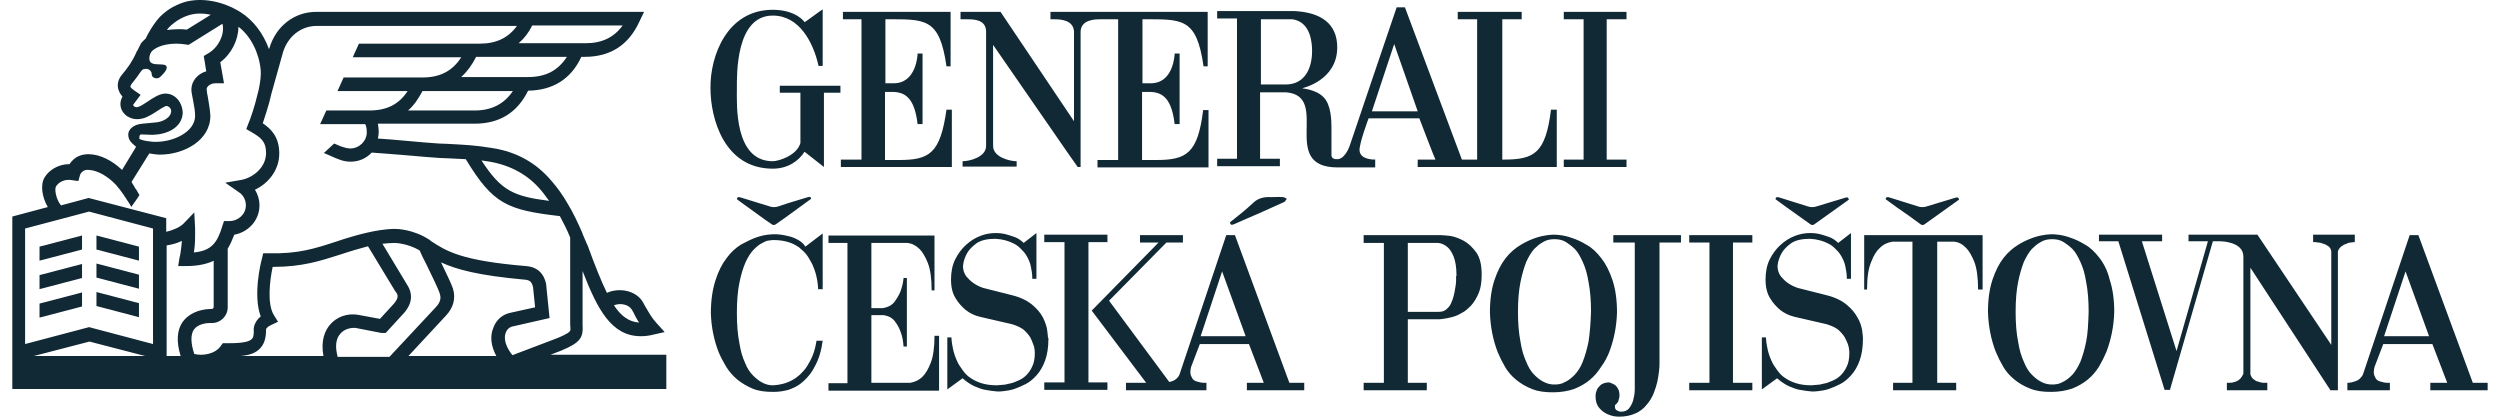 <svg width="96" height="16" viewBox="0 0 96 16" fill="none" xmlns="http://www.w3.org/2000/svg">
<g id="Group 1555">
<path id="Vector" d="M30.973 7.586C30.625 7.697 30.26 7.792 29.912 7.919C29.785 7.966 29.658 7.966 29.532 7.919C29.167 7.808 28.819 7.697 28.454 7.586C28.391 7.57 28.311 7.538 28.296 7.649C28.438 7.76 28.581 7.855 28.708 7.95C29.024 8.172 29.326 8.41 29.642 8.616C29.674 8.647 29.753 8.647 29.785 8.616C30.245 8.299 30.688 7.966 31.148 7.633C31.132 7.522 31.053 7.57 30.973 7.586ZM34.523 6.144H33.984V3.53H34.301C34.824 3.545 35.125 3.846 35.236 4.765H35.426V2.056H35.236C35.236 2.072 35.204 3.228 34.285 3.197H34V0.741C35.521 0.741 36.076 0.662 36.345 2.547H36.503V0.456H32.368V0.741H33.081V6.128H32.289V6.413H36.551V4.211H36.345C36.107 5.89 35.695 6.144 34.523 6.144ZM29.674 6.477C30.26 6.477 30.672 6.176 30.894 5.827L31.639 6.413V3.561H32.273V3.292H29.944V3.561H30.736V5.494C30.593 5.985 29.88 6.191 29.674 6.191C28.185 6.191 28.296 3.989 28.296 3.403C28.296 2.864 28.248 0.598 29.674 0.598C30.688 0.598 31.227 1.612 31.433 2.531H31.591C31.591 2.151 31.591 0.36 31.591 0.36C31.591 0.345 30.894 0.868 30.894 0.852C30.91 0.852 30.577 0.376 29.674 0.376C27.915 0.376 27.266 2.151 27.282 3.387C27.282 4.544 27.804 6.477 29.674 6.477ZM49.37 3.244H48.419V0.741H49.639C50.352 0.852 50.384 1.691 50.384 1.961C50.384 2.61 50.114 3.244 49.37 3.244ZM53.537 1.691L54.44 4.274H52.681L53.537 1.691ZM52.84 6.128C52.761 6.128 52.238 6.144 52.206 5.78C52.19 5.51 52.554 4.544 52.554 4.544H54.503C54.503 4.544 55.106 6.128 55.121 6.128H54.44V6.413H59.78V4.211H59.558C59.352 5.875 58.924 6.128 57.752 6.128H57.688V0.741H58.433V0.456H55.977V0.741H56.722V6.128H56.136L53.949 0.281H53.632C53.632 0.281 51.826 5.589 51.826 5.605C51.826 5.589 51.683 6.065 51.382 6.112C51.113 6.128 51.128 5.985 51.128 5.922V4.892C51.128 4.623 51.113 4.021 50.827 3.735C50.526 3.419 49.988 3.403 50.003 3.387C50.003 3.387 51.35 3.102 51.35 1.818C51.35 0.915 50.732 0.471 49.687 0.424H46.739V0.709H47.5V6.096H46.739V6.382H49.148V6.096H48.387V3.545H49.386C51.128 3.688 49.084 6.429 51.366 6.429H52.808V6.128H52.84ZM37.866 1.2V5.605C37.866 6.033 37.232 6.191 36.963 6.191V6.397H39.039V6.191C38.769 6.191 38.135 6.033 38.135 5.605V1.723C39.26 3.339 41.368 6.413 41.384 6.413H41.495V1.2C41.526 0.757 42.033 0.741 42.239 0.741H42.937V6.144H42.144V6.429H46.407V4.227H46.201C45.995 5.89 45.567 6.144 44.394 6.144H43.855V3.53H44.172C44.695 3.545 44.996 3.846 45.107 4.765H45.297V2.056H45.107C45.107 2.072 45.076 3.228 44.157 3.197H43.871V0.741C45.392 0.741 45.947 0.662 46.216 2.547H46.375V0.456H40.338V0.741H40.496C40.702 0.741 41.209 0.757 41.241 1.2V4.654L38.421 0.456H36.884V0.741H37.137C37.422 0.741 37.85 0.757 37.866 1.2ZM62.458 6.128H61.697V0.741H62.458V0.456H60.049V0.741H60.81V6.128H60.049V6.413H62.458V6.128ZM69.525 8.616C69.556 8.647 69.635 8.647 69.667 8.616C70.111 8.299 70.555 7.982 70.998 7.665C70.966 7.538 70.887 7.586 70.824 7.602C70.475 7.713 70.127 7.808 69.778 7.919C69.651 7.966 69.525 7.966 69.398 7.919C69.049 7.808 68.701 7.697 68.336 7.586C68.273 7.57 68.194 7.538 68.178 7.649C68.32 7.76 68.447 7.839 68.59 7.95C68.907 8.172 69.208 8.394 69.525 8.616ZM73.755 8.616C73.787 8.647 73.866 8.647 73.898 8.616C74.341 8.299 74.785 7.982 75.229 7.665C75.197 7.538 75.118 7.586 75.055 7.602C74.706 7.713 74.357 7.808 74.009 7.919C73.882 7.966 73.755 7.966 73.629 7.919C73.28 7.808 72.931 7.697 72.567 7.586C72.504 7.57 72.424 7.538 72.408 7.649C72.551 7.76 72.678 7.839 72.82 7.95C73.153 8.172 73.454 8.394 73.755 8.616ZM31.211 13.639C31.148 13.797 31.069 13.94 30.989 14.066C30.91 14.193 30.815 14.288 30.72 14.383C30.625 14.463 30.53 14.542 30.435 14.589C30.213 14.716 29.959 14.78 29.706 14.795H29.674C29.642 14.795 29.595 14.795 29.516 14.78C29.436 14.764 29.341 14.732 29.23 14.669C29.12 14.605 29.024 14.526 28.914 14.415C28.803 14.304 28.692 14.146 28.613 13.94C28.517 13.734 28.438 13.48 28.391 13.163C28.327 12.846 28.296 12.466 28.296 12.023C28.296 11.563 28.327 11.183 28.391 10.866C28.454 10.549 28.533 10.295 28.628 10.073C28.723 9.868 28.834 9.693 28.945 9.582C29.056 9.471 29.167 9.376 29.278 9.329C29.389 9.265 29.468 9.234 29.547 9.234C29.627 9.218 29.674 9.218 29.706 9.218H29.722C29.928 9.218 30.118 9.25 30.276 9.297C30.435 9.345 30.577 9.424 30.688 9.503C30.799 9.598 30.91 9.693 30.989 9.804C31.069 9.915 31.132 10.042 31.195 10.153C31.322 10.438 31.401 10.739 31.417 11.104H31.591V8.964L30.926 9.471C30.863 9.361 30.767 9.281 30.657 9.218C30.546 9.155 30.435 9.107 30.308 9.075C30.197 9.044 30.086 9.028 29.991 9.012C29.896 8.996 29.817 8.996 29.769 8.996H29.706C29.69 8.996 29.611 8.996 29.484 9.012C29.357 9.028 29.199 9.059 29.024 9.123C28.85 9.186 28.66 9.281 28.454 9.392C28.248 9.519 28.058 9.693 27.899 9.915C27.725 10.137 27.583 10.422 27.472 10.771C27.361 11.119 27.297 11.531 27.297 12.023C27.313 12.577 27.424 13.084 27.598 13.528C27.678 13.718 27.773 13.892 27.884 14.082C27.995 14.257 28.137 14.431 28.311 14.573C28.486 14.716 28.676 14.827 28.898 14.922C29.12 15.017 29.389 15.049 29.69 15.049C29.912 15.049 30.102 15.017 30.276 14.97C30.451 14.906 30.593 14.843 30.72 14.748C30.847 14.653 30.958 14.542 31.053 14.431C31.148 14.32 31.227 14.193 31.29 14.066C31.449 13.781 31.544 13.448 31.591 13.084H31.354C31.322 13.29 31.274 13.48 31.211 13.639ZM35.743 13.924C35.648 14.177 35.537 14.352 35.426 14.463C35.283 14.605 35.125 14.669 34.951 14.7H33.461V12.102H33.937C34.127 12.133 34.269 12.213 34.364 12.339C34.459 12.466 34.539 12.609 34.586 12.751C34.65 12.91 34.681 13.1 34.697 13.306H34.824V10.676H34.697C34.681 10.866 34.634 11.04 34.57 11.214C34.507 11.357 34.428 11.484 34.333 11.611C34.222 11.737 34.079 11.801 33.905 11.832H33.461V9.329H34.84C35.014 9.345 35.172 9.424 35.315 9.566C35.426 9.677 35.537 9.868 35.632 10.105C35.727 10.359 35.775 10.707 35.775 11.151H35.885V9.044H31.813V9.329H32.542V14.716H31.813V15.001H36.06V12.894H35.885C35.885 13.322 35.838 13.686 35.743 13.924ZM40.243 12.973C40.243 12.91 40.227 12.815 40.211 12.672C40.195 12.53 40.132 12.371 40.053 12.197C39.958 12.023 39.831 11.864 39.641 11.706C39.451 11.547 39.197 11.42 38.88 11.341L37.755 11.056C37.612 11.008 37.486 10.945 37.375 10.866C37.28 10.802 37.185 10.707 37.105 10.612C37.026 10.501 36.979 10.375 36.979 10.216C36.995 10.026 37.058 9.852 37.153 9.693C37.232 9.566 37.359 9.44 37.517 9.329C37.692 9.218 37.929 9.17 38.23 9.17C38.5 9.186 38.738 9.25 38.944 9.361C39.039 9.408 39.118 9.471 39.197 9.551C39.276 9.63 39.355 9.709 39.419 9.82C39.482 9.931 39.546 10.058 39.577 10.2C39.609 10.343 39.641 10.517 39.641 10.707H39.799V8.949L39.308 9.329C39.213 9.234 39.102 9.155 38.975 9.107C38.849 9.059 38.738 9.028 38.627 8.996C38.5 8.964 38.373 8.949 38.23 8.949C38.04 8.949 37.85 8.98 37.644 9.059C37.438 9.139 37.264 9.25 37.09 9.408C36.931 9.551 36.789 9.741 36.678 9.963C36.567 10.184 36.519 10.454 36.519 10.739C36.519 11.04 36.583 11.278 36.694 11.452C36.804 11.642 36.947 11.785 37.074 11.896C37.232 12.023 37.422 12.117 37.628 12.165L38.864 12.45C39.07 12.514 39.245 12.593 39.355 12.704C39.466 12.815 39.562 12.926 39.609 13.052C39.657 13.179 39.704 13.274 39.72 13.369C39.736 13.464 39.736 13.528 39.736 13.559V13.575C39.736 13.765 39.704 13.94 39.641 14.066C39.577 14.209 39.498 14.32 39.403 14.415C39.308 14.51 39.197 14.573 39.086 14.621C38.975 14.669 38.864 14.716 38.753 14.732C38.642 14.764 38.547 14.78 38.468 14.78C38.389 14.78 38.326 14.795 38.294 14.795H38.262C38.04 14.795 37.85 14.764 37.692 14.716C37.533 14.669 37.375 14.589 37.264 14.51C37.137 14.431 37.042 14.32 36.963 14.209C36.884 14.098 36.804 13.987 36.757 13.876C36.63 13.607 36.551 13.29 36.535 12.957H36.377V14.954L36.963 14.526C37.105 14.653 37.248 14.748 37.407 14.827C37.565 14.89 37.708 14.954 37.834 14.97C37.993 15.001 38.135 15.017 38.294 15.033H38.326C38.373 15.033 38.452 15.033 38.563 15.017C38.674 15.001 38.801 14.986 38.944 14.938C39.086 14.89 39.229 14.827 39.387 14.748C39.546 14.669 39.688 14.542 39.815 14.399C39.942 14.257 40.053 14.066 40.132 13.845C40.211 13.623 40.259 13.354 40.259 13.021V12.973H40.243ZM55.914 10.596C55.914 10.644 55.914 10.691 55.914 10.787C55.914 10.866 55.898 10.961 55.882 11.056C55.866 11.151 55.85 11.262 55.819 11.373C55.787 11.484 55.755 11.579 55.708 11.674C55.66 11.769 55.597 11.832 55.517 11.896C55.438 11.959 55.343 11.975 55.232 11.975H54.06V9.329H55.232C55.359 9.345 55.47 9.392 55.581 9.487C55.676 9.566 55.755 9.693 55.819 9.852C55.882 10.01 55.929 10.248 55.929 10.565V10.596H55.914ZM56.215 9.25C56.04 9.155 55.866 9.091 55.692 9.059C55.517 9.044 55.391 9.028 55.312 9.028H52.364V9.329H53.141V14.7H52.364V14.986H54.789V14.7H54.06V12.26H55.248C55.264 12.26 55.327 12.26 55.422 12.244C55.517 12.229 55.613 12.213 55.739 12.181C55.866 12.149 55.993 12.102 56.12 12.023C56.262 11.959 56.373 11.848 56.5 11.721C56.611 11.595 56.706 11.436 56.785 11.246C56.864 11.056 56.896 10.818 56.896 10.549C56.896 10.184 56.833 9.899 56.69 9.693C56.547 9.503 56.389 9.345 56.215 9.25ZM61 13.116C60.937 13.433 60.857 13.686 60.778 13.892C60.699 14.098 60.588 14.257 60.477 14.383C60.366 14.494 60.255 14.589 60.16 14.637C60.049 14.7 59.97 14.732 59.891 14.748C59.812 14.764 59.748 14.764 59.717 14.764H59.669C59.637 14.764 59.59 14.764 59.511 14.748C59.431 14.732 59.336 14.7 59.225 14.637C59.114 14.573 59.019 14.494 58.908 14.383C58.797 14.273 58.687 14.098 58.607 13.892C58.512 13.686 58.433 13.433 58.386 13.116C58.322 12.799 58.29 12.419 58.29 11.975C58.29 11.531 58.322 11.151 58.386 10.834C58.449 10.517 58.528 10.264 58.607 10.058C58.702 9.852 58.797 9.693 58.908 9.566C59.019 9.456 59.13 9.361 59.225 9.313C59.32 9.25 59.415 9.218 59.495 9.202C59.574 9.186 59.637 9.186 59.669 9.186H59.717C59.748 9.186 59.812 9.186 59.891 9.202C59.97 9.218 60.065 9.25 60.16 9.313C60.255 9.376 60.366 9.456 60.477 9.566C60.588 9.677 60.683 9.852 60.778 10.058C60.873 10.264 60.952 10.517 61 10.834C61.063 11.151 61.095 11.531 61.095 11.975C61.079 12.434 61.047 12.815 61 13.116ZM61.792 13.528C61.967 13.068 62.077 12.561 62.093 11.991C62.093 11.5 62.03 11.088 61.919 10.755C61.808 10.422 61.665 10.137 61.491 9.915C61.317 9.693 61.142 9.519 60.937 9.408C60.731 9.281 60.556 9.202 60.366 9.139C60.192 9.075 60.033 9.044 59.907 9.028C59.78 9.012 59.701 9.012 59.685 9.012H59.669C59.653 9.012 59.574 9.012 59.431 9.028C59.304 9.044 59.146 9.075 58.956 9.139C58.782 9.202 58.592 9.281 58.386 9.408C58.179 9.535 57.989 9.693 57.815 9.915C57.641 10.137 57.498 10.422 57.387 10.755C57.276 11.088 57.213 11.5 57.213 11.991C57.229 12.561 57.34 13.084 57.514 13.528C57.593 13.718 57.688 13.908 57.799 14.098C57.91 14.288 58.053 14.447 58.227 14.589C58.401 14.732 58.592 14.843 58.829 14.938C59.067 15.033 59.32 15.065 59.637 15.065C59.938 15.065 60.208 15.017 60.445 14.938C60.683 14.843 60.873 14.732 61.047 14.589C61.222 14.447 61.364 14.273 61.475 14.098C61.618 13.908 61.713 13.718 61.792 13.528ZM64.866 9.313H65.643V14.7H64.866V14.986H67.29V14.7H66.546V9.313H67.29V9.028H64.866V9.313ZM64.533 9.028H61.951V9.313H62.775V14.954C62.775 15.112 62.743 15.255 62.711 15.382C62.679 15.493 62.616 15.604 62.553 15.683C62.474 15.778 62.363 15.809 62.236 15.809C62.204 15.809 62.157 15.794 62.125 15.778C62.093 15.762 62.077 15.746 62.046 15.73C62.03 15.698 62.014 15.667 62.014 15.635V15.556C62.046 15.54 62.077 15.508 62.109 15.461C62.141 15.429 62.157 15.382 62.157 15.35C62.172 15.302 62.188 15.255 62.188 15.207C62.188 15.081 62.172 14.986 62.125 14.922C62.093 14.859 62.046 14.795 61.982 14.764C61.919 14.732 61.856 14.7 61.792 14.684C61.665 14.684 61.57 14.716 61.491 14.764C61.428 14.811 61.38 14.875 61.333 14.938C61.301 15.017 61.269 15.096 61.269 15.207C61.269 15.413 61.317 15.556 61.412 15.667C61.507 15.778 61.618 15.857 61.729 15.905C61.871 15.968 62.014 16 62.172 16C62.426 16 62.632 15.952 62.806 15.873C62.981 15.794 63.123 15.683 63.234 15.54C63.345 15.413 63.44 15.255 63.504 15.096C63.567 14.938 63.614 14.78 63.646 14.637C63.678 14.494 63.694 14.352 63.709 14.225C63.725 14.098 63.725 14.019 63.725 13.971V9.313H64.549V9.028H64.533ZM71.331 12.197C71.236 12.023 71.109 11.864 70.919 11.706C70.729 11.547 70.475 11.42 70.158 11.341L69.033 11.056C68.891 11.008 68.764 10.945 68.653 10.866C68.558 10.802 68.463 10.707 68.384 10.612C68.305 10.501 68.257 10.375 68.257 10.216C68.273 10.026 68.336 9.852 68.431 9.693C68.51 9.566 68.637 9.44 68.796 9.329C68.97 9.218 69.208 9.17 69.509 9.17C69.778 9.186 70.016 9.25 70.222 9.361C70.317 9.408 70.396 9.471 70.475 9.551C70.555 9.63 70.634 9.709 70.697 9.82C70.76 9.931 70.824 10.058 70.856 10.2C70.887 10.343 70.919 10.517 70.919 10.707H71.077V8.949L70.586 9.329C70.491 9.234 70.38 9.155 70.254 9.107C70.127 9.059 70.016 9.028 69.905 8.996C69.778 8.964 69.651 8.949 69.509 8.949C69.319 8.949 69.129 8.98 68.922 9.059C68.716 9.139 68.542 9.25 68.368 9.408C68.21 9.551 68.067 9.741 67.956 9.963C67.845 10.184 67.797 10.454 67.797 10.739C67.797 11.04 67.861 11.278 67.972 11.452C68.083 11.642 68.225 11.785 68.352 11.896C68.51 12.023 68.701 12.117 68.907 12.165L70.143 12.45C70.349 12.514 70.523 12.593 70.634 12.704C70.745 12.815 70.84 12.926 70.887 13.052C70.951 13.179 70.982 13.274 70.998 13.369C71.014 13.464 71.014 13.528 71.014 13.559V13.575C71.014 13.765 70.982 13.94 70.919 14.066C70.856 14.209 70.776 14.32 70.681 14.415C70.586 14.51 70.475 14.573 70.364 14.621C70.254 14.669 70.143 14.716 70.032 14.732C69.921 14.764 69.826 14.78 69.746 14.78C69.667 14.78 69.604 14.795 69.572 14.795H69.54C69.319 14.795 69.129 14.764 68.97 14.716C68.812 14.669 68.653 14.589 68.542 14.51C68.415 14.431 68.32 14.32 68.241 14.209C68.162 14.098 68.083 13.987 68.035 13.876C67.908 13.607 67.829 13.29 67.813 12.957H67.655V14.954L68.241 14.526C68.384 14.653 68.526 14.748 68.685 14.827C68.843 14.89 68.986 14.954 69.113 14.97C69.271 15.001 69.414 15.017 69.572 15.033H69.604C69.651 15.033 69.731 15.033 69.841 15.017C69.952 15.001 70.079 14.986 70.222 14.938C70.364 14.89 70.507 14.827 70.665 14.748C70.824 14.669 70.966 14.542 71.093 14.399C71.22 14.257 71.331 14.066 71.41 13.845C71.489 13.623 71.537 13.354 71.537 13.021V12.973C71.537 12.91 71.521 12.815 71.505 12.672C71.474 12.514 71.426 12.355 71.331 12.197ZM71.569 11.119H71.695C71.695 10.66 71.743 10.311 71.854 10.058C71.949 9.804 72.06 9.63 72.187 9.519C72.329 9.376 72.488 9.313 72.662 9.281H73.438V14.7H72.694V14.986H75.118V14.7H74.389V9.281H75.039C75.213 9.297 75.356 9.376 75.498 9.519C75.609 9.63 75.72 9.82 75.815 10.058C75.91 10.311 75.958 10.66 75.958 11.119H76.132V9.028H71.585V11.119H71.569ZM80.109 13.116C80.046 13.433 79.966 13.686 79.887 13.892C79.792 14.098 79.697 14.257 79.586 14.383C79.475 14.494 79.364 14.589 79.269 14.637C79.158 14.7 79.079 14.732 79 14.748C78.921 14.764 78.857 14.764 78.826 14.764H78.778C78.746 14.764 78.699 14.764 78.62 14.748C78.54 14.732 78.445 14.7 78.335 14.637C78.224 14.573 78.129 14.494 78.018 14.383C77.907 14.273 77.796 14.098 77.716 13.892C77.621 13.686 77.542 13.433 77.495 13.116C77.431 12.799 77.4 12.419 77.4 11.975C77.4 11.531 77.431 11.151 77.495 10.834C77.558 10.517 77.637 10.264 77.716 10.058C77.812 9.852 77.907 9.693 78.018 9.566C78.129 9.456 78.239 9.361 78.335 9.313C78.43 9.25 78.525 9.218 78.604 9.202C78.683 9.186 78.746 9.186 78.778 9.186H78.826C78.857 9.186 78.921 9.186 79 9.202C79.079 9.218 79.174 9.25 79.269 9.313C79.364 9.376 79.475 9.456 79.586 9.566C79.697 9.677 79.792 9.852 79.887 10.058C79.982 10.264 80.062 10.517 80.109 10.834C80.172 11.151 80.204 11.531 80.204 11.975C80.188 12.434 80.172 12.815 80.109 13.116ZM80.616 9.899C80.442 9.677 80.268 9.503 80.062 9.392C79.856 9.265 79.681 9.186 79.491 9.123C79.317 9.059 79.158 9.028 79.032 9.012C78.905 8.996 78.826 8.996 78.81 8.996H78.794C78.778 8.996 78.699 8.996 78.556 9.012C78.43 9.028 78.271 9.059 78.081 9.123C77.907 9.186 77.716 9.265 77.511 9.392C77.305 9.519 77.114 9.677 76.94 9.899C76.766 10.121 76.623 10.406 76.512 10.739C76.401 11.072 76.338 11.484 76.338 11.975C76.354 12.545 76.465 13.068 76.639 13.512C76.718 13.702 76.813 13.892 76.924 14.082C77.035 14.273 77.178 14.431 77.352 14.573C77.526 14.716 77.716 14.827 77.954 14.922C78.192 15.017 78.445 15.049 78.762 15.049C79.063 15.049 79.333 15.001 79.57 14.922C79.808 14.827 79.998 14.716 80.172 14.573C80.347 14.431 80.489 14.257 80.6 14.082C80.711 13.892 80.806 13.702 80.886 13.512C81.06 13.052 81.171 12.545 81.187 11.975C81.187 11.484 81.123 11.072 81.012 10.739C80.933 10.406 80.79 10.121 80.616 9.899ZM90.266 9.313C90.313 9.313 90.361 9.297 90.393 9.297H90.424V9.012H88.824V9.297H88.871C88.903 9.297 88.951 9.297 89.014 9.313C89.078 9.313 89.141 9.329 89.22 9.361C89.284 9.376 89.363 9.424 89.41 9.456C89.474 9.503 89.505 9.566 89.521 9.646V13.243L86.685 9.012H85.259H84.039V9.265H84.784L83.579 13.48L82.248 9.265H83.025V9.012H80.6V9.265H81.345L83.12 14.97H83.326L84.974 9.265H85.259C85.259 9.265 86.146 9.265 86.146 9.852V14.352C86.083 14.494 86.004 14.589 85.893 14.637C85.782 14.684 85.687 14.7 85.607 14.7C85.592 14.7 85.576 14.7 85.576 14.7C85.56 14.7 85.544 14.7 85.544 14.7H85.512V14.986H87.065V14.7H87.034C87.018 14.7 87.002 14.7 87.002 14.7C86.986 14.7 86.97 14.7 86.954 14.7C86.922 14.7 86.859 14.7 86.812 14.684C86.748 14.669 86.701 14.653 86.653 14.637C86.606 14.621 86.558 14.573 86.511 14.542C86.463 14.494 86.431 14.431 86.415 14.368V10.28L89.49 14.986H89.775V9.646C89.806 9.566 89.854 9.503 89.917 9.456C89.981 9.408 90.044 9.376 90.107 9.361C90.155 9.329 90.218 9.313 90.266 9.313ZM91.549 12.91L92.373 10.422L93.276 12.91H91.549ZM94.956 14.7L92.865 9.028H92.532L90.741 14.368C90.71 14.447 90.662 14.494 90.615 14.542C90.567 14.589 90.504 14.621 90.456 14.637C90.393 14.653 90.345 14.669 90.298 14.684C90.25 14.684 90.203 14.7 90.187 14.7H90.139V14.986H91.771V14.7H91.692C91.66 14.7 91.597 14.7 91.534 14.684C91.47 14.669 91.407 14.653 91.359 14.637C91.312 14.621 91.248 14.573 91.217 14.51C91.185 14.447 91.153 14.383 91.153 14.288C91.153 14.209 91.169 14.146 91.185 14.082L91.518 13.211H93.403L93.974 14.7H93.324V14.986H95.526V14.7H94.956ZM41.796 9.297H42.525V9.012H40.1V9.297H40.877V14.684H40.1V14.97H42.525V14.684H41.796V9.297ZM47.373 8.616C47.69 8.473 48.023 8.331 48.355 8.188C48.672 8.045 48.989 7.903 49.306 7.76C49.354 7.744 49.37 7.681 49.417 7.633C49.37 7.618 49.322 7.57 49.275 7.57C49.116 7.554 48.974 7.57 48.815 7.57C48.546 7.554 48.308 7.602 48.102 7.808C47.833 8.061 47.532 8.299 47.23 8.537C47.246 8.632 47.278 8.647 47.373 8.616ZM46.105 12.91L46.929 10.422L47.833 12.91H46.105ZM47.421 9.028H47.088L45.297 14.368C45.297 14.368 45.234 14.605 44.901 14.669L42.588 11.547L44.79 9.313H45.424V9.028H43.776V9.313H44.489L41.922 11.927L44.014 14.7H43.238V14.986H44.679H45.662H46.327V14.7H46.248C46.216 14.7 46.153 14.7 46.09 14.684C46.026 14.669 45.963 14.653 45.915 14.637C45.852 14.605 45.804 14.573 45.773 14.51C45.741 14.447 45.709 14.383 45.709 14.288C45.709 14.209 45.725 14.146 45.741 14.082L46.074 13.211H47.959L48.53 14.7H47.88V14.986H50.083V14.7H49.512L47.421 9.028Z" fill="#112935"/>
<path id="Vector_2" d="M5.336 9.471L3.704 9.043V9.582L5.336 10.009V9.471ZM1.518 10.009L3.15 9.582V9.043L1.518 9.471V10.009ZM1.518 11.103L3.15 10.675V10.136L1.518 10.564V11.103ZM5.336 10.548L3.704 10.12V10.659L5.336 11.087V10.548ZM5.336 11.642L3.704 11.214V11.752L5.336 12.18V11.642ZM1.518 12.196L3.15 11.768V11.23L1.518 11.657V12.196Z" fill="#112935"/>
<path id="Fill-1" d="M19.423 12.768C19.471 12.641 19.582 12.546 19.709 12.53L21.103 12.213L20.976 10.961V10.93C20.945 10.771 20.834 10.264 20.2 10.217C17.712 10.011 17.142 9.646 16.54 9.25L16.508 9.218C15.858 8.79 15.225 8.79 15.161 8.79C14.464 8.79 13.561 9.076 13.497 9.092C13.275 9.155 13.085 9.218 12.895 9.282C12.119 9.535 11.453 9.757 10.312 9.725H10.107L10.059 9.931C10.011 10.09 9.71 11.342 10.011 12.15C9.742 12.371 9.742 12.625 9.742 12.657C9.758 12.926 9.695 13.005 9.663 13.021C9.536 13.164 9.092 13.18 8.728 13.18H8.554L8.474 13.29C8.253 13.607 7.761 13.671 7.46 13.592C7.318 13.164 7.318 12.847 7.445 12.657C7.603 12.435 7.936 12.403 8.062 12.403H8.142C8.474 12.403 8.744 12.134 8.744 11.801V9.551C8.839 9.393 8.918 9.218 8.997 9.012C9.536 8.917 9.964 8.458 9.964 7.887C9.964 7.665 9.9 7.46 9.79 7.285C10.297 7.048 10.724 6.54 10.724 5.891C10.724 5.241 10.392 4.94 10.091 4.734C10.17 4.481 10.328 4.037 10.423 3.593L10.867 2.009C11.057 1.391 11.564 0.995 12.166 0.995H19.851C19.518 1.454 19.059 1.676 18.425 1.676H13.783L13.545 2.199H17.712C17.379 2.722 16.904 2.975 16.223 2.975H13.196L12.959 3.498H15.652C15.319 4.005 14.86 4.243 14.179 4.243H12.531L12.293 4.766H14.02C14.036 4.782 14.084 4.861 14.084 5.083C14.084 5.415 13.798 5.701 13.45 5.701C13.339 5.701 13.228 5.669 13.054 5.606C12.975 5.574 12.895 5.542 12.832 5.511L12.436 5.875C12.515 5.907 12.578 5.938 12.658 5.97C13.006 6.129 13.196 6.208 13.466 6.208C13.783 6.208 14.068 6.081 14.274 5.859C14.575 5.875 15.05 5.923 15.51 5.954C16.064 6.002 16.587 6.049 16.857 6.065C16.983 6.065 17.11 6.081 17.237 6.081C17.459 6.097 17.68 6.097 17.886 6.113C18.932 7.84 19.471 8.062 21.499 8.299C21.642 8.569 21.784 8.838 21.895 9.123V12.467V12.482C21.911 12.641 21.911 12.688 21.879 12.72C21.816 12.815 21.499 12.942 21.388 12.989L19.677 13.639C19.423 13.322 19.328 13.005 19.423 12.768ZM19.059 13.671H15.684L17.126 12.118C17.411 11.817 17.506 11.453 17.395 11.088C17.332 10.882 17.126 10.486 16.936 10.074C17.506 10.343 18.378 10.581 20.152 10.739C20.358 10.755 20.422 10.835 20.469 11.025L20.548 11.801L19.614 12.007C19.297 12.07 19.059 12.276 18.948 12.578C18.805 12.91 18.853 13.29 19.059 13.671ZM12.959 13.671C12.864 13.306 12.895 13.005 13.069 12.815C13.228 12.625 13.482 12.578 13.656 12.593L14.638 12.784H14.67H14.812L15.51 12.023C15.636 11.88 15.985 11.453 15.621 10.914L14.686 9.361C14.844 9.345 15.003 9.329 15.145 9.329C15.145 9.329 15.621 9.329 16.112 9.614C16.175 9.757 16.27 9.963 16.381 10.169C16.571 10.565 16.825 11.072 16.888 11.278C16.904 11.342 16.983 11.532 16.746 11.785L14.955 13.703H12.959V13.671ZM12.673 12.467C12.483 12.688 12.309 13.069 12.42 13.671H9.235C9.584 13.639 9.821 13.56 9.996 13.37C10.202 13.148 10.217 12.847 10.217 12.641C10.217 12.625 10.265 12.546 10.408 12.482L10.677 12.356L10.518 12.102C10.249 11.674 10.36 10.755 10.471 10.248H10.503C11.58 10.248 12.277 10.026 13.022 9.789C13.212 9.725 13.418 9.662 13.624 9.599C13.624 9.599 13.846 9.535 14.131 9.456L15.177 11.183L15.193 11.199C15.304 11.342 15.304 11.453 15.114 11.674L14.591 12.245L13.735 12.086C13.339 12.023 12.927 12.165 12.673 12.467ZM7.017 12.356C6.795 12.672 6.763 13.116 6.937 13.671H6.399V9.424C6.589 9.393 6.795 9.345 6.985 9.25C6.969 9.44 6.953 9.583 6.922 9.773C6.906 9.82 6.906 9.868 6.89 9.915L6.842 10.217H7.143C7.603 10.217 7.952 10.137 8.205 10.011V11.785C8.205 11.833 8.173 11.864 8.126 11.864H8.078C7.619 11.88 7.239 12.055 7.017 12.356ZM5.876 13.211L3.42 12.562L0.964 13.211V8.775L3.42 8.125L5.876 8.775V13.211ZM1.297 13.671L3.436 13.116L5.575 13.671H1.297ZM2.152 7.158C2.247 7 2.485 6.857 2.786 6.921L3.008 6.952L3.071 6.731C3.087 6.667 3.119 6.636 3.15 6.604C3.214 6.54 3.309 6.509 3.42 6.525C3.737 6.54 4.133 6.762 4.45 7.095C4.561 7.222 4.672 7.364 4.767 7.507C4.783 7.539 4.798 7.57 4.83 7.602C4.862 7.65 4.878 7.681 4.878 7.681C4.893 7.697 5.052 7.935 5.036 7.951C5.147 7.792 5.258 7.65 5.353 7.491C5.353 7.491 5.353 7.475 5.337 7.46C5.305 7.412 5.258 7.317 5.226 7.269C5.21 7.254 5.21 7.238 5.194 7.238C5.194 7.238 5.179 7.206 5.163 7.174C5.131 7.111 5.068 7.032 5.052 6.984L5.733 5.891C5.908 5.923 6.05 5.938 6.114 5.938H6.129C7.08 5.938 8.078 5.384 8.078 4.449V4.433C8.062 4.18 8.015 3.942 7.983 3.736C7.952 3.609 7.936 3.482 7.936 3.419C7.936 3.324 8.078 3.197 8.284 3.197H8.601L8.459 2.389C8.886 2.072 9.156 1.533 9.156 1.026C9.631 1.391 9.948 2.025 10.011 2.69C10.027 2.88 9.996 3.165 9.932 3.451L9.9 3.577C9.79 4.053 9.631 4.528 9.536 4.75L9.457 4.956L9.647 5.067C9.996 5.273 10.217 5.415 10.217 5.875C10.217 6.414 9.742 6.81 9.283 6.905L8.649 7.016L9.172 7.38C9.346 7.491 9.441 7.681 9.441 7.887C9.441 8.22 9.156 8.489 8.807 8.489H8.601L8.538 8.68C8.348 9.313 8.126 9.63 7.445 9.694C7.476 9.504 7.492 9.313 7.492 9.044C7.492 8.981 7.492 8.806 7.492 8.759L7.46 8.157L7.048 8.585C6.906 8.727 6.652 8.838 6.383 8.901V8.379L3.404 7.602L2.342 7.887C2.136 7.634 2.089 7.238 2.152 7.158ZM5.353 5.225C5.369 5.194 5.385 5.162 5.416 5.162L5.86 5.178C6.399 5.162 6.969 4.924 7.017 4.354C7.017 3.958 6.747 3.593 6.351 3.593C6.145 3.593 5.908 3.736 5.654 3.91C5.48 4.021 5.353 4.116 5.242 4.116C5.179 4.116 5.115 4.069 5.115 4.037V4.021L5.4 3.641L5.147 3.467C5.099 3.435 5.02 3.371 5.004 3.324C5.004 3.308 5.036 3.261 5.036 3.245C5.131 3.118 5.258 2.975 5.369 2.801C5.448 2.69 5.48 2.643 5.606 2.643C5.733 2.643 5.828 2.738 5.828 2.864C5.828 2.944 5.908 3.007 6.018 3.007C6.129 3.007 6.177 2.928 6.24 2.864C6.24 2.864 6.494 2.627 6.367 2.516C6.209 2.389 5.591 2.643 5.765 2.072L5.812 1.993C5.876 1.898 6.177 1.676 6.779 1.676C6.89 1.676 7.017 1.692 7.143 1.708L7.239 1.724L8.538 0.915C8.554 0.947 8.554 0.963 8.554 0.963C8.617 1.359 8.379 1.834 7.983 2.056L7.825 2.151L7.92 2.738C7.587 2.833 7.349 3.118 7.349 3.435C7.349 3.546 7.381 3.673 7.413 3.847C7.445 4.037 7.492 4.243 7.492 4.449C7.492 5.067 6.652 5.463 5.939 5.447H5.923C5.892 5.447 5.448 5.415 5.337 5.32C5.369 5.289 5.353 5.241 5.353 5.225ZM6.43 1.121C6.51 1.011 6.652 0.9 6.811 0.789C6.937 0.709 7.096 0.63 7.254 0.583C7.508 0.503 7.793 0.503 8.094 0.567L7.175 1.137C7.064 1.121 6.953 1.121 6.842 1.121C6.684 1.121 6.541 1.137 6.415 1.153C6.415 1.137 6.43 1.137 6.43 1.121ZM20.438 0.979H23.908C23.575 1.438 23.115 1.66 22.482 1.66H19.915C20.121 1.486 20.295 1.264 20.438 0.979ZM20.263 2.959H17.712C17.934 2.753 18.124 2.5 18.283 2.183H21.768C21.42 2.722 20.945 2.959 20.263 2.959ZM18.219 4.243H15.668C15.89 4.053 16.064 3.799 16.223 3.498H19.693C19.36 3.989 18.885 4.243 18.219 4.243ZM18.805 6.208C19.614 6.35 20.279 6.715 20.77 7.301C20.881 7.428 20.976 7.57 21.087 7.713C19.724 7.539 19.249 7.333 18.488 6.16C18.599 6.176 18.695 6.192 18.805 6.208ZM24.256 11.88C24.304 11.96 24.351 12.039 24.383 12.118C24.43 12.213 24.478 12.292 24.541 12.387C24.145 12.356 23.844 12.134 23.575 11.722C23.828 11.627 24.129 11.69 24.256 11.88ZM21.008 13.671L21.547 13.465C22.307 13.148 22.402 12.958 22.371 12.451V10.407C22.941 11.88 23.48 12.91 24.605 12.91C24.763 12.91 24.922 12.894 25.096 12.847L25.524 12.752L25.223 12.419C25.033 12.213 24.938 12.039 24.827 11.849C24.779 11.769 24.732 11.69 24.684 11.595C24.43 11.167 23.797 11.025 23.305 11.246C23.084 10.787 22.846 10.201 22.577 9.456L22.513 9.313C22.466 9.202 22.418 9.092 22.371 8.981V8.965C22.196 8.569 22.022 8.188 21.8 7.824C21.61 7.491 21.404 7.206 21.182 6.952C20.596 6.255 19.835 5.827 18.901 5.685C18.251 5.574 17.791 5.558 17.221 5.526C17.094 5.526 16.983 5.511 16.841 5.511C16.571 5.495 16.033 5.447 15.51 5.4C15.161 5.368 14.797 5.336 14.511 5.32C14.527 5.241 14.543 5.162 14.543 5.067C14.543 4.956 14.527 4.845 14.511 4.75H18.219C19.186 4.75 19.867 4.322 20.279 3.482C21.23 3.467 21.927 3.039 22.323 2.183H22.45C23.448 2.183 24.145 1.724 24.557 0.82L24.732 0.456H12.135C11.311 0.456 10.598 0.995 10.344 1.85L10.328 1.882C10.107 1.28 9.726 0.773 9.219 0.456C8.522 0.028 7.73 -0.099 7.096 0.076C6.89 0.139 6.684 0.234 6.51 0.345C6.367 0.44 6.161 0.599 6.018 0.789C5.86 0.995 5.702 1.248 5.591 1.486C5.511 1.549 5.464 1.613 5.416 1.66L5.274 1.945L5.258 1.961C5.084 2.373 4.862 2.658 4.687 2.864C4.513 3.07 4.513 3.261 4.529 3.371C4.561 3.514 4.624 3.625 4.703 3.704C4.656 3.799 4.624 3.894 4.624 3.989C4.624 4.322 4.909 4.576 5.274 4.576C5.527 4.576 5.749 4.449 5.971 4.306C6.066 4.243 6.304 4.084 6.383 4.069C6.478 4.069 6.573 4.164 6.573 4.259C6.573 4.528 6.224 4.687 5.971 4.702L5.464 4.75C5.099 4.782 4.925 4.988 4.925 5.162C4.925 5.336 5.004 5.431 5.068 5.495L5.099 5.526L5.226 5.637L4.687 6.525C4.307 6.16 3.848 5.938 3.452 5.923C3.198 5.907 2.96 5.986 2.802 6.144C2.754 6.192 2.707 6.239 2.675 6.303H2.659C2.231 6.303 1.883 6.54 1.724 6.794C1.534 7.079 1.613 7.57 1.835 7.951L0.473 8.315V14.938H25.587V13.623H21.008V13.671Z" fill="#112935"/>
</g>
</svg>
